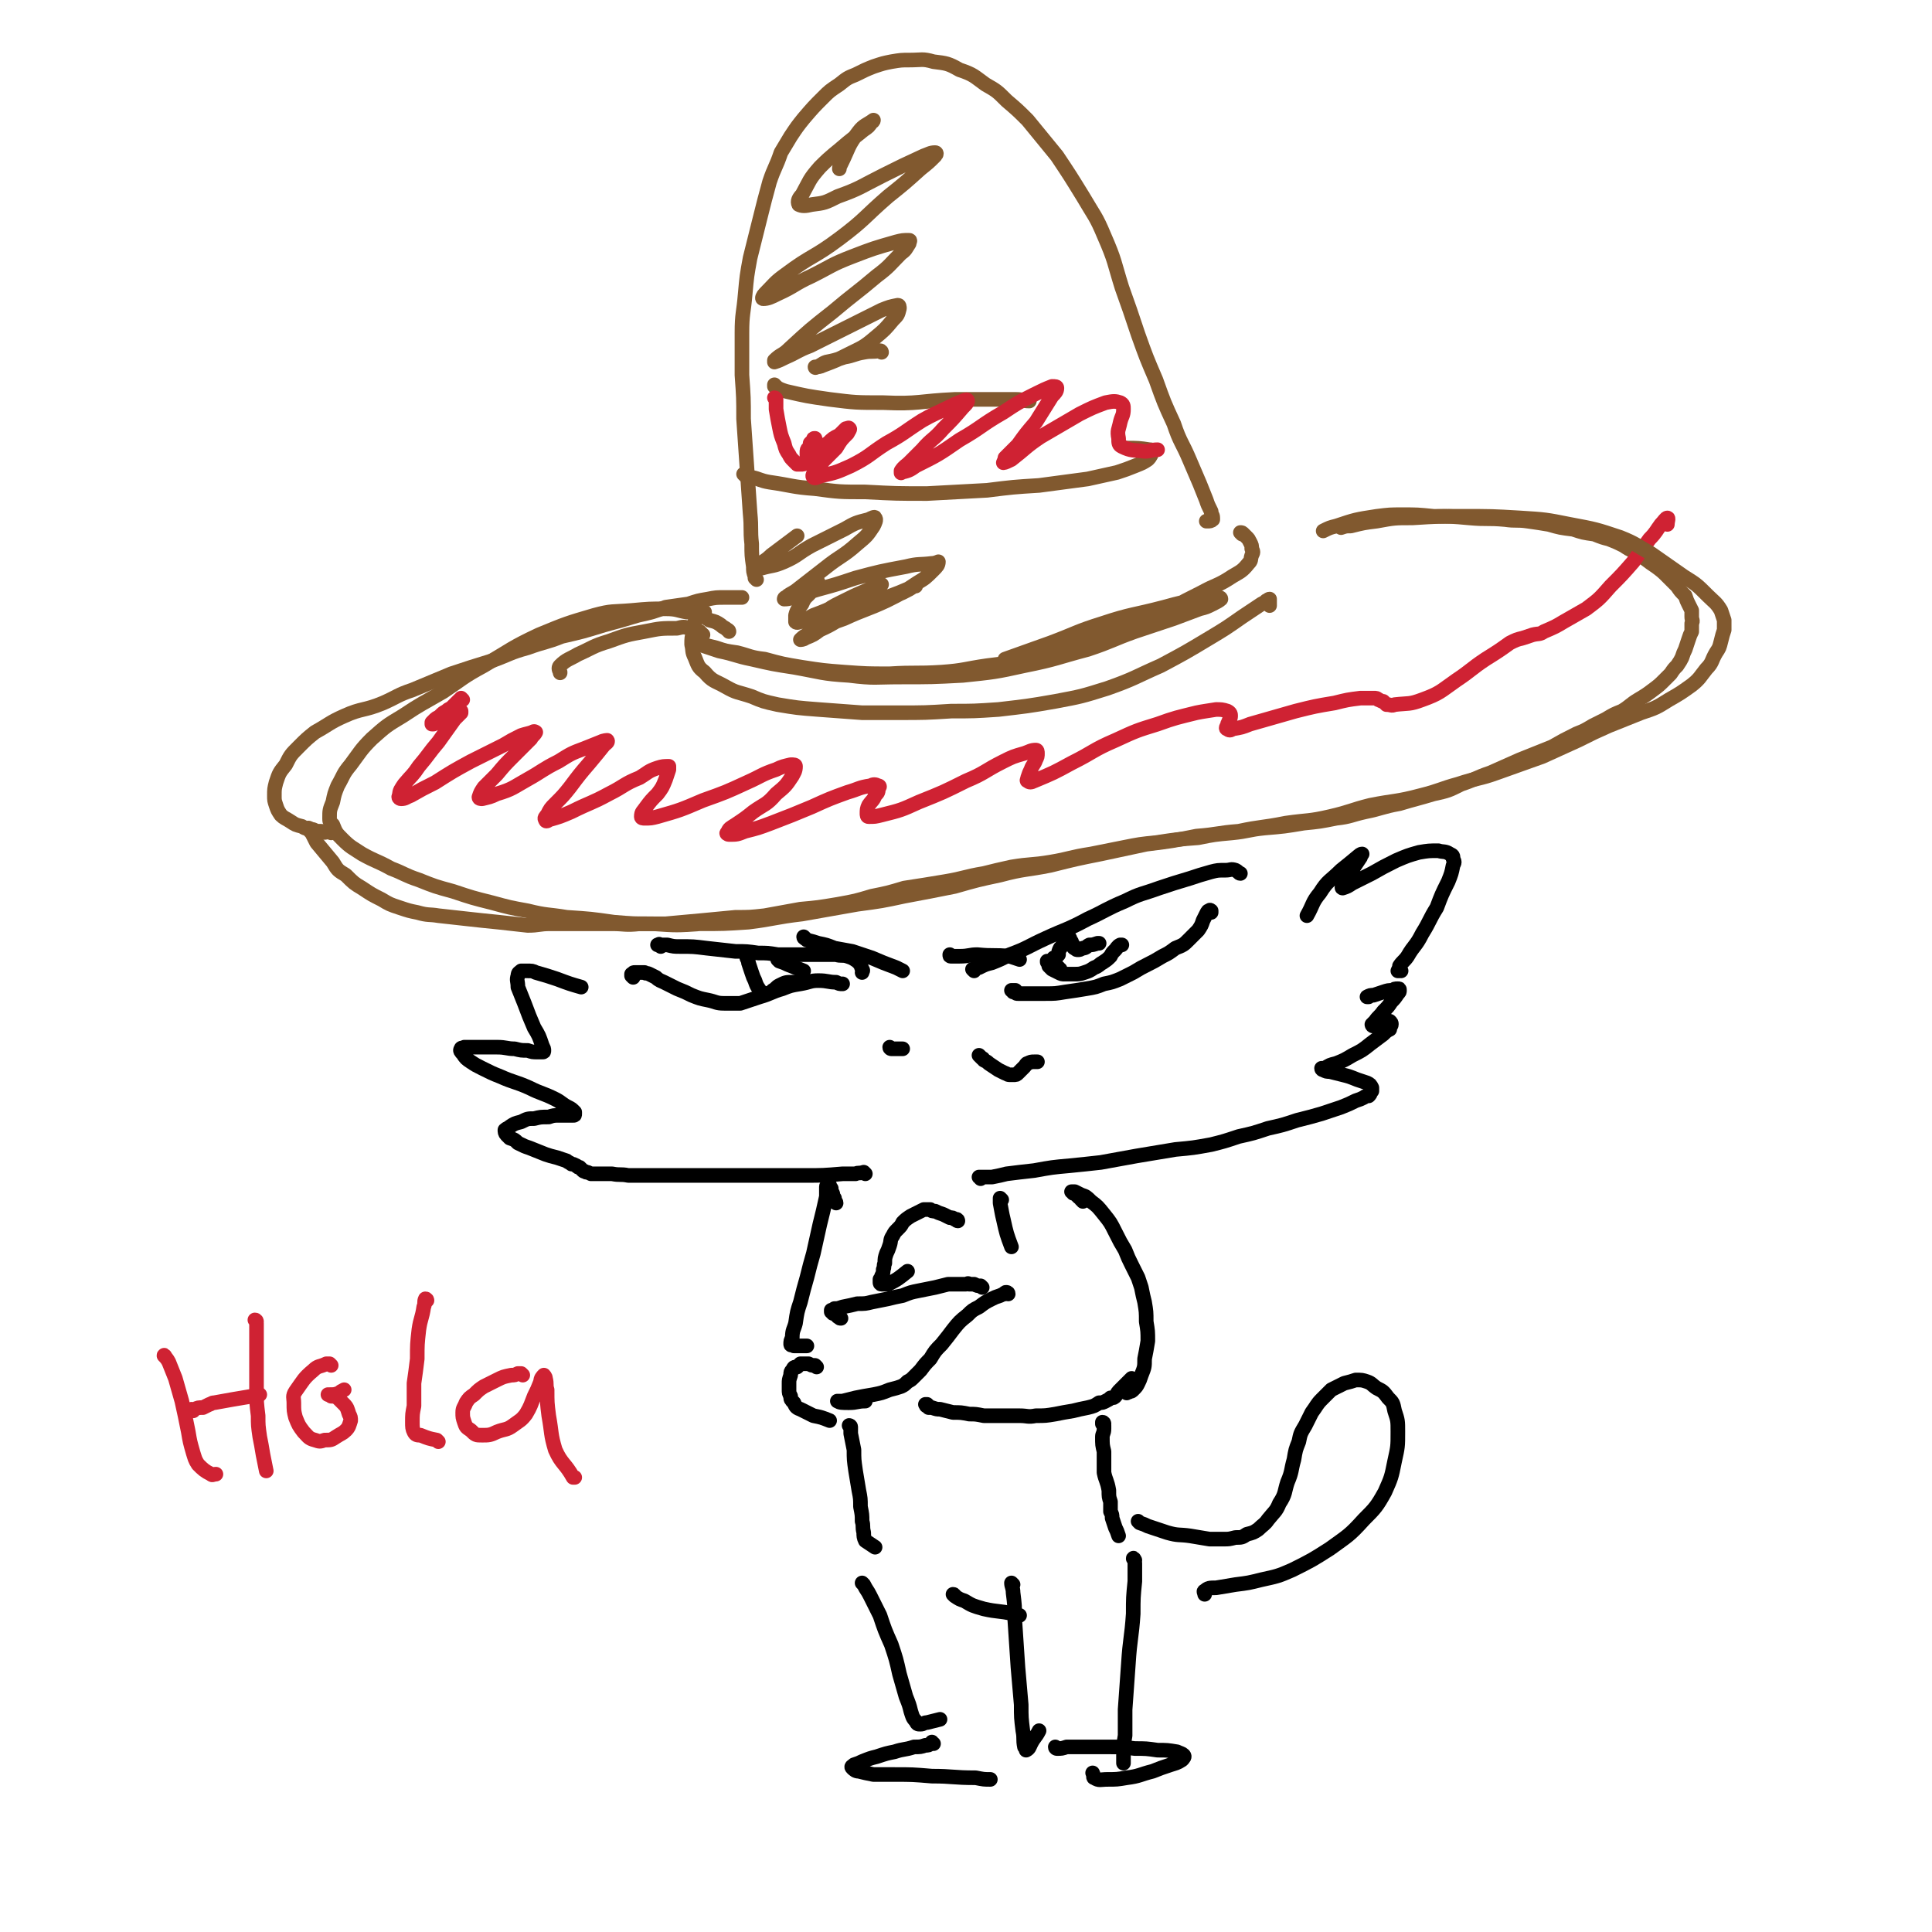 <svg viewBox='0 0 1190 1190' version='1.1' xmlns='http://www.w3.org/2000/svg' xmlns:xlink='http://www.w3.org/1999/xlink'><g fill='none' stroke='#000000' stroke-width='9' stroke-linecap='round' stroke-linejoin='round'><path d='M600,598c0,0 -1,-1 -1,-1 0,0 0,0 0,0 0,0 0,0 1,0 1,-1 1,-1 3,-1 4,-2 4,-2 8,-3 5,-2 5,-2 11,-5 11,-4 11,-5 22,-10 13,-6 13,-5 26,-12 11,-5 11,-6 23,-11 10,-5 10,-4 21,-8 9,-3 9,-3 19,-6 6,-2 6,-2 13,-4 4,-1 4,-1 9,-1 3,0 3,-1 6,0 2,1 2,2 3,2 '/><path d='M626,611c0,0 0,-1 -1,-1 0,0 1,0 0,0 0,0 0,0 0,0 -1,0 -1,0 -1,0 0,0 0,0 -1,0 0,0 0,0 0,0 0,0 0,0 0,0 1,0 1,0 1,1 1,0 1,0 1,0 1,1 1,1 2,1 2,0 2,0 3,0 3,0 3,0 5,0 4,0 4,0 9,0 6,0 6,0 12,-1 7,-1 7,-1 13,-2 6,-1 6,-1 11,-3 5,-1 5,-1 10,-3 4,-2 4,-2 8,-4 5,-3 5,-3 9,-5 4,-2 4,-2 9,-5 4,-2 4,-2 8,-5 5,-2 5,-2 8,-5 3,-3 3,-3 6,-6 2,-3 2,-3 3,-6 1,-2 1,-2 2,-4 1,-2 1,-2 2,-2 0,-1 1,0 1,0 0,0 0,1 0,1 '/><path d='M653,597c0,0 -1,0 -1,-1 0,0 0,0 0,0 -1,0 -1,0 -2,-1 -1,-1 -1,0 -2,-1 0,-1 0,-1 -1,-1 -1,0 -1,0 -1,-1 0,0 -1,0 -1,0 0,1 0,1 1,1 0,1 0,1 0,2 1,1 1,1 2,2 2,1 2,1 4,2 2,1 2,1 4,1 3,0 3,0 5,0 4,0 4,0 7,-1 3,-1 3,-1 6,-3 3,-1 3,-2 5,-3 3,-2 3,-2 5,-4 1,-2 1,-2 3,-4 1,-1 1,-2 3,-3 0,0 1,0 1,0 '/><path d='M407,583c0,-1 -1,-1 -1,-1 0,-1 0,0 0,0 0,0 0,0 -1,0 0,0 0,0 0,0 0,0 0,0 0,0 0,0 0,0 0,0 1,0 1,0 2,0 2,0 2,0 4,0 4,1 4,1 8,1 8,0 8,0 16,1 9,1 9,1 18,2 7,0 7,0 14,1 6,0 6,0 12,1 6,0 7,0 13,0 6,0 6,0 12,0 6,0 6,0 11,0 3,1 4,0 7,1 3,1 3,1 6,3 2,2 2,2 3,5 1,1 0,1 0,2 '/><path d='M390,602c0,0 -1,-1 -1,-1 0,0 0,0 0,0 0,0 0,0 0,0 0,0 0,0 0,-1 0,0 0,0 1,0 0,-1 0,-1 1,-1 1,0 1,0 1,0 1,0 1,0 2,0 1,0 1,0 3,0 1,1 1,0 3,1 2,1 2,1 4,2 2,2 3,2 5,3 4,2 4,2 8,4 5,2 5,2 9,4 5,2 5,2 10,3 5,1 5,2 10,2 5,0 5,0 10,0 6,-2 6,-2 12,-4 7,-2 7,-3 14,-5 5,-2 5,-2 11,-3 6,-1 6,-2 11,-2 6,0 6,1 11,1 2,1 2,1 4,1 '/><path d='M461,589c-1,0 -1,-1 -1,-1 0,0 0,1 0,2 1,2 1,2 1,3 1,3 1,3 2,6 1,3 1,3 2,5 1,3 1,3 3,6 1,1 1,1 3,2 1,0 1,0 2,0 2,-1 2,-1 3,-2 2,-1 2,-2 4,-3 4,-2 4,-2 8,-2 2,0 2,0 5,0 '/><path d='M650,591c0,0 -1,-1 -1,-1 0,0 1,1 1,2 0,0 0,0 0,1 -1,0 -1,0 -1,0 0,1 0,1 0,1 0,-1 0,-1 0,-2 1,-1 1,-1 1,-2 1,-1 1,-1 2,-2 0,-2 0,-2 1,-4 1,-1 1,-1 2,-3 0,-1 0,-1 1,-3 0,-1 0,-1 1,-1 0,-1 1,-1 1,0 1,0 0,0 1,1 0,1 0,1 1,2 0,1 0,2 1,2 0,1 0,2 1,2 1,1 1,1 2,1 1,0 1,0 3,-1 2,0 2,-1 4,-2 2,0 2,0 5,-1 0,0 0,0 1,0 '/><path d='M480,592c0,0 -1,-1 -1,-1 0,0 1,1 1,1 3,1 3,1 5,2 5,2 5,2 10,4 '/><path d='M496,578c0,0 -1,-1 -1,-1 0,1 1,1 2,2 4,1 4,1 7,2 5,1 5,1 10,3 5,1 6,1 11,2 6,2 6,2 12,4 7,3 7,3 15,6 2,1 2,1 4,2 '/><path d='M586,589c-1,0 -1,0 -1,-1 0,0 0,1 1,1 2,0 2,0 5,0 6,0 6,-1 11,-1 10,1 10,0 20,1 3,1 3,1 6,2 '/><path d='M549,646c0,0 -1,0 -1,-1 0,0 1,1 1,1 2,0 2,0 3,0 2,0 2,0 4,0 '/><path d='M604,651c0,0 -1,-1 -1,-1 0,0 1,1 2,2 1,0 0,0 1,1 2,1 2,1 3,2 3,2 3,2 6,4 2,1 2,1 4,2 1,0 1,1 3,1 1,0 1,0 2,0 2,0 2,0 3,-1 1,-1 1,-1 2,-2 1,-1 1,-1 2,-2 1,-1 1,-2 2,-2 2,-1 2,-1 4,-1 1,0 1,0 2,0 '/><path d='M533,723c0,0 -1,-1 -1,-1 0,0 0,0 0,0 -3,1 -3,0 -5,1 -4,0 -4,0 -8,0 -12,1 -12,1 -23,1 -10,0 -10,0 -19,0 -10,0 -10,0 -20,0 -9,0 -9,0 -17,0 -6,0 -6,0 -12,0 -7,0 -7,0 -13,0 -8,0 -8,0 -15,0 -6,0 -6,0 -13,0 -5,-1 -5,0 -10,-1 -3,0 -3,0 -6,0 -2,0 -2,0 -4,0 -2,0 -2,0 -3,0 -2,-1 -2,-1 -3,-1 -1,-1 -1,0 -2,-1 -1,-1 -1,-1 -2,-2 -1,0 -1,0 -2,-1 -2,-1 -2,-1 -3,-1 -1,-1 -2,-1 -3,-2 -3,-1 -3,-1 -6,-2 -4,-1 -4,-1 -7,-2 -5,-2 -5,-2 -10,-4 -3,-1 -3,-1 -7,-3 -2,-2 -2,-2 -5,-3 -1,-1 -1,-1 -2,-2 -1,-1 -1,-2 -1,-3 1,-1 2,-1 3,-2 3,-2 3,-2 7,-3 4,-2 4,-2 8,-2 4,-1 4,-1 9,-1 3,-1 3,-1 7,-1 2,0 2,0 5,0 1,0 1,0 3,0 1,0 1,0 1,-1 0,0 0,-1 0,-1 -2,-2 -2,-2 -4,-3 -4,-2 -4,-3 -8,-5 -8,-4 -8,-3 -16,-7 -9,-4 -9,-3 -18,-7 -5,-2 -5,-2 -11,-5 -4,-2 -4,-2 -7,-4 -3,-2 -3,-2 -5,-5 -1,-1 -2,-2 -1,-3 0,-1 1,0 2,-1 4,0 4,0 8,0 6,0 6,0 12,0 6,0 6,1 11,1 4,1 4,1 8,1 3,1 3,1 6,1 1,0 2,0 3,0 1,0 1,0 1,-1 0,-1 0,-1 -1,-3 -2,-6 -2,-6 -5,-11 -3,-7 -3,-7 -6,-15 -2,-5 -2,-5 -4,-10 0,-4 -1,-4 0,-7 0,-2 1,-2 2,-3 1,0 2,0 3,0 4,0 4,0 6,1 7,2 7,2 13,4 8,3 8,3 15,5 '/></g>
<g fill='none' stroke='#81592F' stroke-width='9' stroke-linecap='round' stroke-linejoin='round'><path d='M191,511c0,0 -1,-1 -1,-1 0,0 1,1 1,2 1,1 1,1 2,3 1,2 1,2 2,4 5,6 5,6 10,12 3,5 3,5 8,8 5,5 5,5 10,8 6,4 6,4 12,7 5,3 5,3 11,5 6,2 6,2 11,3 7,2 7,1 13,2 9,1 9,1 18,2 9,1 9,1 19,2 9,1 9,1 18,2 7,0 7,-1 14,-1 9,0 9,0 18,0 10,0 10,0 20,0 8,0 8,1 17,0 8,0 8,0 16,0 11,-1 11,-1 22,-2 11,-1 11,-1 21,-2 9,0 9,0 18,-1 11,-2 11,-2 22,-4 11,-1 11,-1 23,-3 11,-2 11,-2 21,-5 10,-2 10,-2 20,-5 13,-2 13,-2 25,-4 12,-2 12,-3 24,-5 8,-2 8,-2 17,-4 12,-2 12,-1 24,-3 12,-2 12,-3 25,-5 10,-2 10,-2 20,-4 10,-2 10,-2 20,-3 13,-2 13,-2 26,-3 10,-2 10,-2 21,-3 10,-1 10,-2 20,-3 12,-1 12,-1 24,-3 10,-1 10,-1 20,-3 9,-1 9,-2 18,-4 10,-2 10,-3 21,-5 10,-3 11,-3 21,-6 9,-2 9,-2 17,-6 9,-3 9,-4 18,-7 9,-4 9,-4 18,-8 10,-4 10,-4 20,-8 7,-4 7,-4 15,-8 5,-2 5,-2 10,-5 4,-2 4,-2 8,-4 5,-3 5,-3 10,-5 5,-3 5,-4 10,-7 5,-3 5,-3 9,-6 4,-3 4,-3 7,-6 2,-2 2,-2 4,-4 2,-3 2,-3 4,-5 2,-3 2,-3 3,-5 1,-3 1,-3 2,-5 1,-3 1,-3 2,-6 1,-3 1,-3 2,-5 0,-3 0,-3 0,-5 1,-2 0,-2 0,-4 0,-2 0,-2 0,-4 -1,-2 -1,-2 -2,-4 -1,-2 -1,-2 -2,-5 -3,-3 -3,-3 -5,-6 -3,-3 -3,-3 -6,-6 -3,-3 -3,-3 -7,-6 -3,-2 -3,-2 -7,-5 -3,-2 -3,-2 -6,-4 -4,-2 -4,-2 -7,-4 -4,-2 -4,-2 -9,-4 -4,-1 -4,-1 -9,-3 -7,-1 -7,-1 -13,-3 -8,-1 -8,-1 -15,-3 -6,-1 -6,-1 -13,-2 -7,-1 -7,0 -14,-1 -11,-1 -11,0 -22,-1 -11,-1 -11,-1 -22,-1 -10,-1 -10,-1 -19,-1 -8,0 -8,0 -16,1 -13,2 -13,2 -25,6 -4,1 -4,1 -8,3 '/><path d='M204,513c0,0 -1,-1 -1,-1 -1,0 -1,0 -1,0 -2,1 -2,1 -4,0 -3,0 -3,0 -5,-1 -4,-1 -4,0 -7,-2 -4,-1 -4,-1 -7,-3 -3,-2 -4,-2 -6,-4 -2,-3 -2,-3 -3,-6 -1,-3 -1,-3 -1,-6 0,-4 0,-4 1,-8 2,-6 2,-6 6,-11 3,-6 3,-6 8,-11 5,-5 5,-5 10,-9 9,-5 9,-6 18,-10 11,-5 12,-3 24,-8 9,-4 9,-5 18,-8 12,-5 12,-5 24,-10 12,-4 12,-4 25,-8 11,-4 11,-5 22,-8 11,-4 11,-3 21,-7 13,-3 13,-3 26,-7 11,-3 11,-3 21,-6 9,-2 9,-2 17,-5 7,-1 7,-1 14,-2 6,-2 6,-2 12,-3 5,-1 5,-1 11,-1 5,0 6,0 10,0 '/><path d='M466,357c0,0 0,0 -1,-1 0,0 0,0 0,-1 -1,-3 -1,-3 -1,-6 -1,-7 -1,-7 -1,-14 -1,-9 0,-9 -1,-19 -1,-14 -1,-14 -2,-29 -1,-15 -1,-15 -2,-29 0,-13 0,-13 -1,-27 0,-13 0,-13 0,-26 0,-12 1,-12 2,-24 1,-11 1,-11 3,-22 3,-12 3,-12 6,-24 3,-12 3,-12 6,-23 3,-9 4,-9 7,-18 3,-5 3,-5 6,-10 4,-6 4,-6 8,-11 6,-7 6,-7 12,-13 4,-4 4,-4 10,-8 5,-4 5,-4 10,-6 6,-3 6,-3 11,-5 6,-2 6,-2 11,-3 6,-1 6,-1 11,-1 8,0 8,-1 15,1 8,1 9,1 16,5 9,3 9,4 16,9 7,4 7,4 13,10 7,6 7,6 13,12 9,11 9,11 18,22 8,12 8,12 16,25 7,12 8,12 13,24 7,16 6,16 11,32 5,14 5,14 10,29 5,14 5,14 11,28 5,14 5,14 11,27 4,12 5,11 10,23 3,7 3,7 6,14 2,5 2,5 4,10 1,3 1,3 3,7 0,2 1,2 1,4 0,0 0,1 0,1 -1,1 -2,1 -3,1 0,0 0,0 -1,0 '/><path d='M434,377c-1,0 -1,-1 -1,-1 -1,0 0,0 0,1 -1,0 -1,0 -1,0 -1,1 -2,1 -2,2 -1,2 -1,2 -2,4 -1,3 -1,3 -1,6 -1,4 -1,4 -1,8 1,4 0,4 2,8 2,5 2,6 6,9 5,6 6,5 13,9 7,4 7,3 16,6 7,3 7,3 16,5 12,2 12,2 25,3 13,1 13,1 27,2 11,0 11,0 22,0 17,0 17,0 33,-1 14,0 14,0 29,-1 17,-2 18,-2 35,-5 16,-3 16,-3 32,-8 17,-6 17,-7 33,-14 15,-8 15,-8 30,-17 10,-6 10,-6 20,-13 6,-4 6,-4 12,-8 2,-1 2,-1 3,-2 1,0 1,-1 2,-1 0,1 0,2 0,4 '/><path d='M459,293c0,0 -1,-1 -1,-1 0,0 1,0 1,1 2,0 2,0 4,1 5,1 5,2 11,3 14,2 14,3 28,4 15,2 15,2 31,2 19,1 19,1 38,1 19,-1 19,-1 37,-2 16,-2 16,-2 32,-3 15,-2 15,-2 30,-4 9,-2 9,-2 18,-4 6,-2 6,-2 11,-4 5,-2 5,-2 8,-4 2,-2 2,-3 3,-5 0,-1 -1,-1 -2,-1 -6,-1 -8,-1 -13,-1 '/><path d='M478,238c-1,0 -1,-1 -1,-1 0,0 0,1 0,1 4,2 4,2 7,3 13,3 13,3 27,5 16,2 16,2 33,2 22,1 22,-1 44,-2 19,0 19,0 38,0 4,0 4,1 8,1 '/></g>
<g fill='none' stroke='#CF2233' stroke-width='9' stroke-linecap='round' stroke-linejoin='round'><path d='M478,246c0,0 0,-1 -1,-1 0,0 1,1 1,1 0,3 0,3 0,6 1,6 1,6 2,11 1,5 1,5 3,10 1,4 1,4 3,7 1,2 1,2 3,4 1,1 1,1 2,2 1,0 1,0 2,0 2,0 2,0 3,-1 1,-2 1,-2 3,-4 1,-3 1,-3 2,-5 0,-2 0,-2 1,-4 0,-1 0,-1 0,-2 -1,0 -1,0 -1,1 -1,1 -1,1 -2,2 0,2 0,2 -1,3 -1,1 -1,1 -1,3 0,1 0,1 0,1 0,1 0,1 1,1 2,-1 2,-2 4,-3 4,-3 4,-3 8,-5 3,-3 3,-3 7,-5 2,-2 2,-2 4,-4 1,0 2,-1 2,0 1,0 0,1 -1,3 -4,4 -4,4 -7,9 -4,4 -4,4 -8,8 -2,3 -3,3 -5,6 -1,2 -2,3 -1,4 1,1 2,0 5,-1 9,-2 9,-2 18,-6 12,-6 11,-7 22,-14 11,-6 11,-7 22,-14 7,-4 8,-4 16,-8 4,-2 4,-2 9,-4 2,-1 3,-1 3,0 0,1 -1,2 -3,4 -6,7 -6,7 -12,13 -6,7 -7,6 -13,13 -4,4 -4,4 -8,8 -2,2 -3,2 -5,5 0,0 0,2 0,1 4,-1 5,-1 9,-4 14,-7 14,-7 27,-16 14,-8 13,-9 27,-17 9,-6 9,-6 19,-11 6,-3 6,-3 11,-5 2,0 3,0 3,1 0,2 -1,3 -3,5 -5,8 -5,8 -10,16 -6,7 -6,7 -11,14 -4,4 -4,4 -8,8 0,1 -1,3 -1,3 1,0 3,-1 5,-2 9,-7 9,-8 18,-14 12,-7 12,-7 24,-14 8,-4 8,-4 16,-7 5,-1 6,-1 9,0 2,1 2,2 2,4 0,4 -1,4 -2,8 -1,5 -2,5 -1,10 0,3 0,4 2,5 6,3 7,2 14,3 4,0 4,-1 8,-1 '/><path d='M285,431c0,0 -1,-1 -1,-1 0,0 0,0 0,0 0,1 0,1 -1,1 0,0 0,0 -1,1 -1,1 -1,1 -2,2 -1,1 -1,1 -2,2 -2,1 -2,1 -3,2 -2,1 -2,1 -4,3 -1,1 -2,1 -3,2 -1,1 -1,1 -2,2 0,0 0,1 0,1 0,0 1,0 1,0 2,-1 2,-1 4,-2 2,-1 2,-1 5,-3 3,-1 3,-1 5,-2 1,0 2,-1 3,-1 0,0 0,1 0,1 -2,2 -2,2 -4,4 -5,7 -5,7 -10,14 -6,7 -6,8 -12,15 -4,6 -4,5 -9,11 -2,3 -3,4 -3,7 -1,1 0,2 1,2 3,0 3,-1 6,-2 7,-4 7,-4 15,-8 11,-7 11,-7 22,-13 10,-5 10,-5 20,-10 5,-3 5,-3 11,-6 3,-1 4,-1 7,-2 1,-1 2,0 2,0 -1,2 -2,2 -3,4 -5,5 -5,5 -10,10 -6,6 -6,6 -11,12 -4,4 -4,4 -8,8 -2,3 -2,3 -3,6 0,1 1,1 2,1 4,-1 5,-1 9,-3 10,-3 10,-4 19,-9 9,-5 9,-6 19,-11 8,-5 8,-5 16,-8 5,-2 5,-2 10,-4 2,-1 4,-1 4,-1 1,1 -1,2 -2,3 -4,5 -4,5 -9,11 -6,7 -6,7 -12,15 -4,5 -4,5 -9,10 -3,3 -3,3 -5,7 -1,1 -2,2 -1,3 0,1 1,1 2,0 7,-2 7,-2 14,-5 12,-6 12,-5 23,-11 10,-5 9,-6 19,-10 5,-3 5,-4 11,-6 3,-1 4,-1 7,-1 0,0 0,1 0,2 -1,3 -1,3 -2,6 -2,5 -2,5 -5,9 -4,4 -4,4 -7,8 -2,3 -3,3 -3,6 0,1 1,1 2,1 4,0 4,0 8,-1 14,-4 14,-4 28,-10 14,-5 14,-5 27,-11 9,-4 9,-5 18,-8 4,-2 5,-2 9,-3 2,0 3,0 3,1 0,3 -1,4 -2,6 -4,6 -4,6 -10,11 -6,7 -7,6 -14,11 -5,4 -5,4 -11,8 -3,2 -4,2 -5,5 -1,0 0,1 1,1 5,0 5,0 10,-2 8,-2 8,-2 16,-5 13,-5 13,-5 25,-10 11,-5 11,-5 22,-9 7,-2 7,-3 14,-4 2,-1 3,-1 5,0 1,0 1,1 0,1 0,3 0,3 -2,5 -1,3 -2,3 -4,6 -1,2 -1,3 -1,5 0,1 0,2 1,2 4,0 4,0 8,-1 12,-3 12,-3 23,-8 15,-6 15,-6 29,-13 12,-5 11,-6 23,-12 6,-3 6,-3 13,-5 3,-1 4,-2 7,-2 1,0 1,1 1,2 0,2 0,2 -1,4 -1,3 -2,3 -3,6 -1,2 -1,2 -2,5 0,1 -1,2 0,2 1,1 2,1 4,0 12,-5 12,-5 23,-11 14,-7 13,-8 27,-14 13,-6 13,-6 26,-10 11,-4 12,-4 24,-7 5,-1 6,-1 12,-2 3,0 4,0 7,1 2,1 2,2 2,3 0,2 -1,2 -1,3 -1,2 -1,2 -1,3 -1,1 -1,2 0,2 1,1 2,1 3,0 6,-1 6,-1 11,-3 14,-4 14,-4 28,-8 12,-3 12,-3 24,-5 8,-2 8,-2 16,-3 4,0 4,0 8,0 2,0 2,0 3,1 1,0 1,1 3,1 1,1 1,1 2,2 3,0 3,1 5,0 9,-1 9,0 17,-3 11,-4 11,-5 21,-12 9,-6 9,-7 18,-13 8,-5 8,-5 15,-10 4,-2 4,-2 8,-3 3,-1 3,-1 6,-2 4,-1 4,0 7,-2 7,-3 7,-3 12,-6 7,-4 7,-4 14,-8 8,-6 8,-6 15,-14 7,-7 7,-7 14,-15 5,-7 5,-7 10,-14 4,-4 4,-5 7,-9 2,-2 3,-4 4,-4 1,0 0,2 0,4 '/></g>
<g fill='none' stroke='#81592F' stroke-width='9' stroke-linecap='round' stroke-linejoin='round'><path d='M449,389c0,0 0,-1 -1,-1 -2,-2 -2,-1 -4,-3 -3,-2 -3,-2 -7,-3 -3,-2 -3,-2 -6,-3 -4,-2 -4,-2 -8,-2 -6,-1 -6,-2 -13,-2 -10,0 -10,0 -21,1 -12,1 -12,0 -23,3 -17,5 -17,5 -34,12 -17,8 -17,9 -34,19 -13,7 -13,8 -25,16 -12,7 -13,7 -25,15 -10,6 -10,6 -19,14 -7,7 -7,8 -13,16 -5,6 -4,6 -8,13 -2,5 -2,5 -3,10 -2,5 -2,5 -2,10 0,2 0,2 2,4 2,5 2,5 6,9 5,5 6,5 12,9 9,5 9,4 18,9 8,3 8,4 17,7 10,4 10,4 21,7 12,4 12,4 24,7 11,3 11,3 22,5 12,3 12,2 24,4 15,1 15,1 29,3 12,1 12,1 24,1 15,1 15,1 29,0 15,0 15,0 30,-1 16,-2 16,-3 33,-5 17,-3 17,-3 34,-6 15,-2 15,-2 29,-5 16,-3 16,-3 31,-6 14,-4 14,-4 28,-7 15,-4 16,-3 31,-6 16,-4 16,-4 31,-7 14,-3 14,-3 28,-6 16,-2 16,-2 31,-5 13,-1 13,-2 26,-3 14,-3 14,-2 29,-5 14,-2 14,-1 27,-4 13,-3 13,-4 25,-7 15,-3 16,-2 31,-6 12,-3 12,-4 23,-7 12,-4 13,-3 24,-7 14,-5 14,-5 28,-10 11,-5 11,-5 22,-10 10,-5 10,-5 19,-9 10,-4 10,-4 20,-8 9,-3 9,-3 17,-8 7,-4 7,-4 14,-9 5,-4 5,-5 9,-10 4,-4 3,-5 6,-10 2,-3 2,-3 3,-7 1,-4 1,-4 2,-7 0,-3 0,-3 0,-6 -1,-3 -1,-3 -2,-6 -3,-5 -4,-5 -8,-9 -7,-7 -7,-7 -15,-12 -10,-7 -10,-7 -20,-14 -9,-5 -9,-6 -19,-10 -15,-5 -15,-5 -31,-8 -15,-3 -15,-3 -31,-4 -17,-1 -17,-1 -35,-1 -15,0 -15,0 -31,1 -11,0 -11,0 -22,2 -8,1 -8,1 -16,3 -3,0 -3,0 -6,1 0,0 0,0 0,0 '/><path d='M765,329c0,0 -1,-1 -1,-1 1,0 1,0 2,1 1,1 1,1 2,2 1,1 1,1 2,3 1,2 1,2 1,4 1,2 1,2 0,4 -1,3 0,3 -2,5 -4,5 -5,5 -10,8 -9,6 -10,5 -19,10 -10,5 -10,5 -19,10 -13,6 -13,6 -25,11 -15,6 -15,6 -30,11 -13,4 -13,5 -26,8 -15,3 -16,3 -32,5 -14,2 -14,3 -28,4 -16,1 -16,0 -32,1 -14,0 -14,0 -28,-1 -13,-1 -13,-1 -26,-3 -12,-2 -12,-2 -23,-5 -9,-1 -9,-2 -17,-4 -7,-1 -7,-1 -13,-3 -4,-1 -4,-1 -8,-2 -2,0 -2,0 -4,-1 0,0 -1,0 -1,0 1,1 2,1 3,1 6,2 6,2 12,4 10,2 10,3 20,5 13,3 13,3 26,5 17,3 17,4 34,5 16,2 16,1 31,1 20,0 20,0 39,-1 19,-2 20,-2 38,-6 20,-4 20,-5 39,-10 15,-5 15,-6 29,-11 12,-4 12,-4 24,-8 8,-3 8,-3 16,-6 4,-1 4,-1 8,-3 2,-1 4,-2 5,-3 0,-1 -1,-1 -2,-1 -6,0 -6,0 -11,1 -11,2 -11,2 -22,5 -19,5 -20,4 -38,10 -16,5 -16,6 -32,12 -14,5 -14,5 -28,10 '/><path d='M504,359c0,0 0,-1 -1,-1 0,0 1,1 0,1 -1,3 -2,2 -3,5 -3,4 -4,3 -6,8 -2,3 -3,3 -4,7 0,2 0,3 0,4 1,1 2,0 3,0 4,-1 4,-2 8,-4 8,-3 8,-3 16,-7 7,-3 7,-3 15,-6 3,-2 3,-3 7,-4 2,-1 3,-2 4,-2 0,0 -1,0 -1,0 -4,2 -4,2 -9,4 -7,3 -7,3 -15,7 -6,3 -6,3 -11,7 -4,2 -4,2 -7,5 -1,0 -1,1 -1,1 2,0 3,0 5,-1 10,-3 10,-3 19,-6 10,-3 10,-3 19,-6 7,-3 7,-3 14,-6 4,-2 4,-2 7,-4 1,0 1,0 1,0 -1,0 -1,0 -3,1 -7,3 -7,3 -15,6 -11,5 -12,5 -23,10 -9,5 -9,6 -18,10 -4,3 -4,3 -9,5 -1,1 -3,1 -3,1 1,-1 2,-2 4,-3 11,-6 12,-6 23,-10 13,-6 13,-5 26,-11 10,-5 10,-5 19,-11 5,-3 5,-3 10,-8 2,-2 3,-3 3,-5 0,0 -2,1 -4,1 -8,1 -8,0 -16,2 -16,3 -16,3 -31,7 -12,4 -12,4 -23,7 -7,2 -7,3 -13,4 -4,1 -4,2 -8,2 0,0 0,-1 1,-1 2,-2 3,-2 6,-4 9,-7 9,-7 18,-14 10,-8 11,-7 20,-15 6,-5 6,-5 10,-11 1,-2 2,-4 1,-5 0,-1 -2,0 -4,1 -8,2 -8,2 -15,6 -10,5 -10,5 -20,10 -9,5 -8,6 -17,10 -7,3 -7,2 -14,4 -2,0 -4,0 -3,-1 3,-3 5,-3 9,-7 8,-6 8,-6 16,-12 '/><path d='M543,217c0,0 0,-1 -1,-1 0,0 0,0 0,0 -5,1 -5,0 -10,1 -6,1 -6,2 -12,3 -6,2 -6,2 -11,3 -3,1 -3,2 -6,3 0,0 -1,1 -1,0 2,0 3,0 5,-1 8,-3 8,-3 16,-7 8,-4 9,-4 16,-10 6,-5 6,-5 11,-11 3,-3 3,-3 4,-7 0,-1 0,-2 -1,-2 -5,1 -5,1 -10,3 -12,6 -12,6 -24,12 -10,5 -10,5 -20,10 -8,3 -8,4 -15,7 -4,2 -4,2 -7,3 0,0 0,-1 0,-1 4,-4 5,-3 9,-7 13,-12 13,-12 27,-23 13,-11 14,-11 27,-22 8,-6 8,-7 15,-14 3,-2 3,-3 5,-6 0,-1 1,-2 0,-2 -4,0 -4,0 -8,1 -14,4 -14,4 -27,9 -13,5 -13,6 -25,12 -11,5 -10,6 -21,11 -4,2 -6,3 -9,3 -1,0 0,-2 1,-3 6,-6 6,-7 13,-12 16,-12 17,-10 33,-22 16,-12 15,-13 30,-26 10,-8 10,-8 20,-17 5,-4 5,-4 9,-8 1,-1 1,-2 0,-2 -3,0 -4,1 -7,2 -13,6 -13,6 -25,12 -14,7 -14,8 -28,13 -8,4 -8,4 -16,5 -4,1 -6,1 -8,0 -1,-2 0,-4 2,-6 5,-9 4,-9 11,-17 8,-8 9,-8 17,-15 5,-4 5,-4 10,-8 3,-2 3,-2 5,-5 1,0 1,-1 1,-1 -4,3 -6,3 -9,7 -7,9 -6,10 -11,20 -1,2 -1,2 -1,3 '/><path d='M433,391c-1,0 -1,-1 -1,-1 -1,0 -1,-1 -1,-1 -1,0 -1,-1 -2,-1 -2,-1 -2,-1 -4,-1 -4,-1 -4,-1 -8,0 -10,0 -10,0 -20,2 -11,2 -11,2 -22,6 -10,3 -10,4 -19,8 -5,3 -7,3 -11,7 -1,1 -1,2 0,4 0,1 0,0 0,0 '/></g>
<g fill='none' stroke='#000000' stroke-width='9' stroke-linecap='round' stroke-linejoin='round'><path d='M604,726c0,-1 -1,-1 -1,-1 0,0 1,0 1,0 1,0 1,0 3,0 2,0 2,0 4,0 5,-1 5,-1 9,-2 8,-1 8,-1 17,-2 11,-2 11,-2 22,-3 10,-1 10,-1 19,-2 11,-2 11,-2 22,-4 12,-2 12,-2 24,-4 11,-1 11,-1 22,-3 8,-2 8,-2 17,-5 9,-2 9,-2 18,-5 9,-2 9,-2 18,-5 8,-2 8,-2 15,-4 6,-2 6,-2 12,-4 5,-2 5,-2 9,-4 3,-1 3,-1 5,-2 1,-1 2,-1 3,-1 1,-1 1,-1 1,-2 1,-1 1,-1 1,-1 0,-1 0,-2 0,-2 -1,-2 -1,-2 -3,-3 -3,-1 -3,-1 -6,-2 -5,-2 -5,-2 -9,-3 -4,-1 -4,-1 -8,-2 -2,0 -2,0 -4,-1 0,0 -1,0 -1,-1 0,0 1,0 2,0 3,-2 3,-2 7,-3 5,-2 5,-2 10,-5 6,-3 6,-3 11,-7 4,-3 4,-3 8,-6 2,-2 2,-2 4,-3 0,-2 1,-2 1,-3 0,-1 0,-1 -1,-2 -1,0 -1,0 -2,1 -2,0 -2,0 -4,0 -1,1 -1,1 -2,1 -1,0 -1,1 -2,1 -1,0 -1,-1 -1,-1 1,-1 1,-1 2,-2 2,-3 3,-3 5,-6 3,-3 3,-3 5,-6 2,-2 2,-2 4,-5 1,-1 1,-1 1,-2 0,-1 0,-1 -1,-1 -2,0 -2,0 -3,1 -3,0 -3,0 -6,1 -3,1 -3,1 -6,2 -2,0 -2,0 -4,1 0,0 1,0 1,0 0,0 0,0 0,0 '/><path d='M863,598c0,0 -1,0 -1,-1 0,0 0,1 0,1 0,0 0,0 0,0 -1,0 -1,0 -1,0 0,0 0,0 0,0 1,-2 1,-2 1,-3 2,-3 3,-3 5,-6 4,-7 5,-6 9,-14 5,-8 4,-8 9,-16 3,-8 3,-8 7,-16 2,-5 2,-5 3,-10 1,-2 1,-2 0,-4 0,-2 0,-2 -2,-3 -3,-2 -4,-1 -7,-2 -6,0 -6,0 -12,1 -7,2 -7,2 -14,5 -8,4 -8,4 -15,8 -6,3 -6,3 -12,6 -3,2 -3,2 -6,3 0,0 -1,0 0,-1 0,-2 1,-2 2,-5 3,-4 3,-3 5,-7 2,-3 2,-3 4,-6 0,-1 1,-2 1,-2 -1,0 -2,1 -2,1 -6,5 -6,5 -11,9 -7,7 -8,6 -13,14 -5,6 -4,7 -8,14 '/><path d='M515,741c0,-1 -1,-1 -1,-1 0,0 0,0 0,0 0,-1 0,-1 0,-2 -1,0 -1,0 -1,-1 0,-1 0,-1 0,-1 0,-1 0,-1 -1,-2 0,0 0,0 0,-1 0,0 0,0 0,-1 -1,-1 -1,-1 -1,-1 0,-1 0,-1 0,-1 0,0 -1,0 -1,0 0,0 -1,0 -1,1 0,3 0,3 0,6 -2,9 -2,9 -4,17 -2,9 -2,9 -4,18 -2,7 -2,7 -4,15 -2,7 -2,7 -4,15 -2,6 -2,6 -3,13 -1,4 -2,4 -2,9 -1,2 -1,2 -1,4 0,1 1,0 2,1 2,0 2,0 5,0 1,0 1,0 3,0 '/><path d='M518,812c-1,0 -1,0 -1,-1 -1,0 -1,0 -1,0 0,-1 0,-1 -1,-1 -1,-1 -1,-1 -2,-1 0,-1 0,-1 -1,-1 0,-1 0,-1 0,-1 1,0 1,0 2,-1 2,0 2,0 5,-1 5,-1 5,-1 9,-2 5,0 5,0 9,-1 5,-1 5,-1 10,-2 4,-1 4,-1 9,-2 5,-2 5,-2 10,-3 5,-1 5,-1 10,-2 4,-1 4,-1 8,-2 3,0 3,0 5,0 2,0 2,0 3,0 2,0 2,0 3,0 1,0 1,-1 2,0 2,0 2,0 3,0 2,1 2,1 4,1 1,1 1,1 1,1 '/><path d='M621,797c0,-1 -1,-1 -1,-1 -1,0 -1,0 -1,1 -1,0 -1,0 -3,1 -3,1 -3,1 -5,2 -4,2 -4,2 -8,5 -4,2 -4,2 -7,5 -5,4 -5,4 -9,9 -3,4 -3,4 -7,9 -4,4 -4,4 -7,9 -3,3 -3,3 -6,7 -2,2 -2,2 -4,4 -2,2 -2,2 -4,3 -2,2 -2,2 -4,3 -3,1 -3,1 -7,2 -5,2 -5,2 -10,3 -6,1 -6,1 -11,2 -4,1 -4,1 -8,2 -2,0 -4,0 -3,0 1,1 3,1 7,1 5,0 5,-1 10,-1 '/><path d='M572,866c0,0 -1,-1 -1,-1 0,0 0,0 0,0 0,0 0,0 0,0 0,0 -1,0 -1,0 0,0 0,0 0,0 1,1 0,1 1,1 0,0 0,0 1,1 1,0 1,0 2,0 3,1 3,1 5,1 4,1 4,1 8,2 5,0 5,0 10,1 4,0 4,0 9,1 4,0 4,0 8,0 3,0 3,0 7,0 3,0 3,0 7,0 5,0 5,1 10,0 6,0 6,0 12,-1 5,-1 5,-1 11,-2 4,-1 4,-1 9,-2 4,-1 4,-1 7,-3 2,0 2,0 4,-1 2,-1 2,-1 3,-2 2,0 2,0 3,-1 1,-1 1,-2 2,-3 3,-3 3,-3 6,-6 1,-1 1,-1 2,-2 '/><path d='M667,740c0,-1 0,-1 -1,-1 0,-1 0,-1 0,-1 -1,0 -1,0 -2,-1 -1,-1 -1,-1 -1,-1 -1,-1 -1,-1 -2,-1 0,-1 0,-1 -1,-1 0,0 1,0 1,0 1,0 1,0 1,0 2,1 2,1 4,2 3,1 3,1 6,4 4,3 4,3 8,8 4,5 4,5 7,11 3,6 3,6 6,11 2,5 2,5 4,9 2,4 2,4 4,8 1,3 1,3 2,6 1,5 1,5 2,9 1,6 1,6 1,12 1,6 1,6 1,12 -1,6 -1,6 -2,11 0,5 0,5 -2,10 -1,3 -1,3 -2,5 -1,2 -1,2 -3,4 -1,1 -1,1 -2,1 -1,1 -1,0 -2,1 '/><path d='M503,842c0,0 0,0 -1,-1 0,0 0,0 -1,0 -1,0 -1,0 -3,-1 -1,0 -1,0 -2,0 -2,0 -2,0 -3,0 -1,1 -1,1 -2,2 -2,0 -2,0 -3,2 -1,1 -1,1 -1,3 -1,3 -1,3 -1,5 0,2 0,2 0,4 0,2 0,2 1,4 0,2 0,2 2,4 1,2 1,3 4,4 4,2 4,2 8,4 5,1 5,1 10,3 '/><path d='M590,752c0,0 0,-1 -1,-1 0,0 1,1 1,1 -1,0 -1,-1 -2,-1 -1,-1 -1,-1 -3,-1 -2,-1 -2,-1 -4,-2 -3,-1 -3,-1 -5,-2 -2,0 -2,0 -3,-1 -2,0 -2,0 -4,0 -2,1 -2,1 -4,2 -2,1 -2,1 -4,2 -3,2 -3,2 -5,4 -1,2 -1,2 -3,4 -2,2 -2,2 -3,4 -2,3 -1,3 -2,6 -1,3 -1,3 -2,5 -1,3 -1,3 -1,6 -1,2 0,2 -1,4 0,2 0,2 -1,4 0,1 0,1 -1,2 0,1 0,1 0,2 0,0 0,1 1,1 2,0 2,0 4,0 6,-3 7,-4 12,-8 '/><path d='M617,739c0,0 -1,-1 -1,-1 0,1 0,2 0,3 1,5 1,6 2,10 2,9 2,9 5,17 '/><path d='M524,879c0,0 -1,-1 -1,-1 0,0 1,0 1,1 0,2 0,2 0,4 1,5 1,5 2,10 0,6 0,6 1,13 1,6 1,6 2,12 1,5 1,5 1,10 1,5 1,5 1,9 1,3 0,3 1,7 0,2 0,3 1,5 3,2 3,2 6,4 '/><path d='M680,877c0,0 0,-1 -1,-1 0,0 0,1 0,1 0,0 0,0 1,1 0,1 0,1 0,2 0,3 -1,3 -1,5 0,5 0,5 1,9 0,7 0,7 0,13 1,5 2,5 3,11 0,4 0,4 1,7 0,3 0,3 0,6 1,2 1,2 1,4 1,3 1,3 2,6 1,2 1,2 2,5 '/><path d='M532,976c0,0 -1,-1 -1,-1 0,0 1,1 1,1 2,4 2,3 4,7 3,6 3,6 6,12 3,9 3,9 7,18 3,9 3,9 5,18 2,7 2,7 4,14 2,5 2,5 3,9 1,3 1,4 3,6 1,2 1,2 3,2 2,0 2,-1 4,-1 4,-1 4,-1 8,-2 '/><path d='M699,961c0,0 -1,-2 -1,-1 0,0 1,1 1,3 0,5 0,6 0,11 -1,10 -1,10 -1,20 -1,15 -2,15 -3,31 -1,14 -1,14 -2,28 0,8 0,8 0,16 -1,6 -1,6 -1,11 0,3 0,3 0,6 0,0 0,0 0,0 '/><path d='M575,1074c0,0 -1,0 -1,-1 0,0 0,1 -1,1 -1,1 -1,1 -3,1 -3,1 -3,1 -7,1 -6,2 -6,1 -12,3 -5,1 -5,1 -11,3 -4,1 -4,1 -9,3 -2,1 -2,1 -5,2 -1,1 -2,1 -1,2 1,1 2,2 4,2 4,1 4,1 9,2 7,0 7,0 13,0 11,0 11,0 23,1 13,0 13,1 27,1 5,1 5,1 9,1 '/><path d='M651,1077c0,0 -1,0 -1,-1 0,0 1,1 1,1 3,0 3,0 6,-1 6,0 6,0 12,0 7,0 7,0 14,0 8,0 8,0 16,1 7,0 7,0 14,1 6,0 6,0 12,1 2,1 3,1 4,2 1,1 0,2 -1,3 -3,2 -4,2 -7,3 -6,2 -6,2 -11,4 -8,2 -8,3 -16,4 -6,1 -6,1 -12,1 -4,0 -5,1 -8,-1 -1,0 0,-1 -1,-3 '/><path d='M624,976c0,0 -1,-1 -1,-1 0,2 1,3 1,6 1,8 1,8 1,16 1,15 1,15 2,30 1,12 1,12 2,23 0,8 0,8 1,16 1,5 0,5 1,10 1,1 1,2 1,2 2,-1 2,-2 3,-4 2,-4 3,-4 5,-8 '/><path d='M588,983c0,0 0,-1 -1,-1 0,0 1,1 1,1 3,2 3,2 6,3 5,3 5,3 12,5 9,2 9,1 18,3 2,1 2,1 4,1 '/><path d='M702,938c0,0 -1,-1 -1,-1 0,0 1,1 1,1 3,1 3,1 5,2 6,2 6,2 12,4 7,2 7,1 14,2 6,1 6,1 12,2 4,0 4,0 9,0 3,0 3,0 7,-1 4,0 4,0 7,-2 4,-1 4,-1 7,-3 3,-3 4,-3 6,-6 4,-5 5,-5 7,-10 4,-6 3,-7 5,-13 3,-7 2,-7 4,-14 1,-6 1,-6 3,-11 1,-5 1,-5 4,-10 2,-4 2,-4 4,-8 3,-4 3,-5 6,-8 3,-3 3,-3 6,-6 4,-2 4,-2 8,-4 4,-1 4,-1 7,-2 4,0 4,0 7,1 3,1 3,2 6,4 4,2 4,2 7,6 3,3 3,3 4,8 2,6 2,6 2,13 0,9 0,9 -2,18 -2,10 -2,10 -6,19 -5,9 -6,10 -13,17 -9,10 -10,10 -21,18 -11,7 -11,7 -23,13 -9,4 -10,4 -19,6 -8,2 -8,2 -16,3 -6,1 -6,1 -12,2 -4,0 -5,0 -7,2 -1,0 0,1 0,2 '/></g>
<g fill='none' stroke='#CF2233' stroke-width='9' stroke-linecap='round' stroke-linejoin='round'><path d='M158,814c0,0 0,-1 -1,-1 0,0 1,1 1,2 0,6 0,6 0,11 0,8 0,8 0,15 0,8 0,8 0,15 0,8 0,8 1,16 0,6 0,6 1,13 1,5 1,5 2,11 1,5 1,5 2,10 0,0 0,0 0,0 '/><path d='M102,836c0,0 -1,-2 -1,-1 1,1 2,2 3,4 2,5 2,5 4,10 2,7 2,7 4,14 2,9 2,9 4,19 1,6 1,6 3,13 1,3 1,4 3,7 3,3 4,4 8,6 1,1 1,0 3,0 '/><path d='M119,869c0,0 -1,-1 -1,-1 0,0 0,0 0,1 0,0 0,0 0,0 1,0 0,-1 0,-1 0,0 0,1 0,1 1,0 1,-1 2,-1 0,0 0,0 0,0 2,-1 2,-1 5,-1 2,-1 2,-1 4,-2 1,0 1,-1 3,-1 11,-2 11,-2 23,-4 2,-1 2,-1 5,-1 '/><path d='M204,841c0,0 -1,-1 -1,-1 -1,0 -1,0 -2,0 0,0 0,0 0,0 -4,2 -5,1 -8,4 -6,5 -6,6 -11,13 -2,3 -1,4 -1,7 0,5 0,5 1,9 2,5 2,5 5,9 3,3 3,4 7,5 3,1 3,1 6,0 4,0 4,0 7,-2 3,-2 4,-2 6,-4 2,-2 2,-3 3,-6 0,-2 0,-2 -1,-4 -1,-3 -1,-4 -3,-6 -2,-2 -2,-2 -4,-4 -2,-1 -2,-1 -4,-1 -1,-1 -1,-1 -2,-1 0,0 0,0 1,0 0,0 0,0 0,0 3,0 3,0 6,-1 1,-1 1,-1 3,-2 '/><path d='M263,801c0,0 0,-1 -1,-1 -1,2 0,3 -1,5 -1,7 -2,7 -3,14 -1,9 -1,9 -1,18 -1,8 -1,8 -2,15 0,7 0,7 0,14 -1,5 -1,5 -1,10 0,3 0,4 1,6 1,2 2,2 4,2 5,2 5,2 10,3 1,1 1,1 1,1 '/><path d='M322,847c0,0 -1,-1 -1,-1 -1,0 -1,0 -2,0 -2,1 -2,1 -4,1 -5,1 -5,1 -9,3 -4,2 -4,2 -8,4 -3,2 -3,2 -6,5 -3,2 -3,2 -5,5 -1,3 -2,3 -2,6 0,3 0,3 1,6 1,3 1,3 4,5 3,3 3,3 7,3 4,0 5,0 9,-2 5,-2 6,-1 10,-4 4,-3 5,-3 8,-7 3,-5 3,-6 5,-11 2,-4 2,-4 4,-9 0,-2 1,-3 2,-4 0,0 1,1 1,2 1,4 0,4 1,7 0,8 0,8 1,16 2,11 1,11 4,21 4,9 6,8 11,17 0,0 0,0 1,0 '/></g>
</svg>